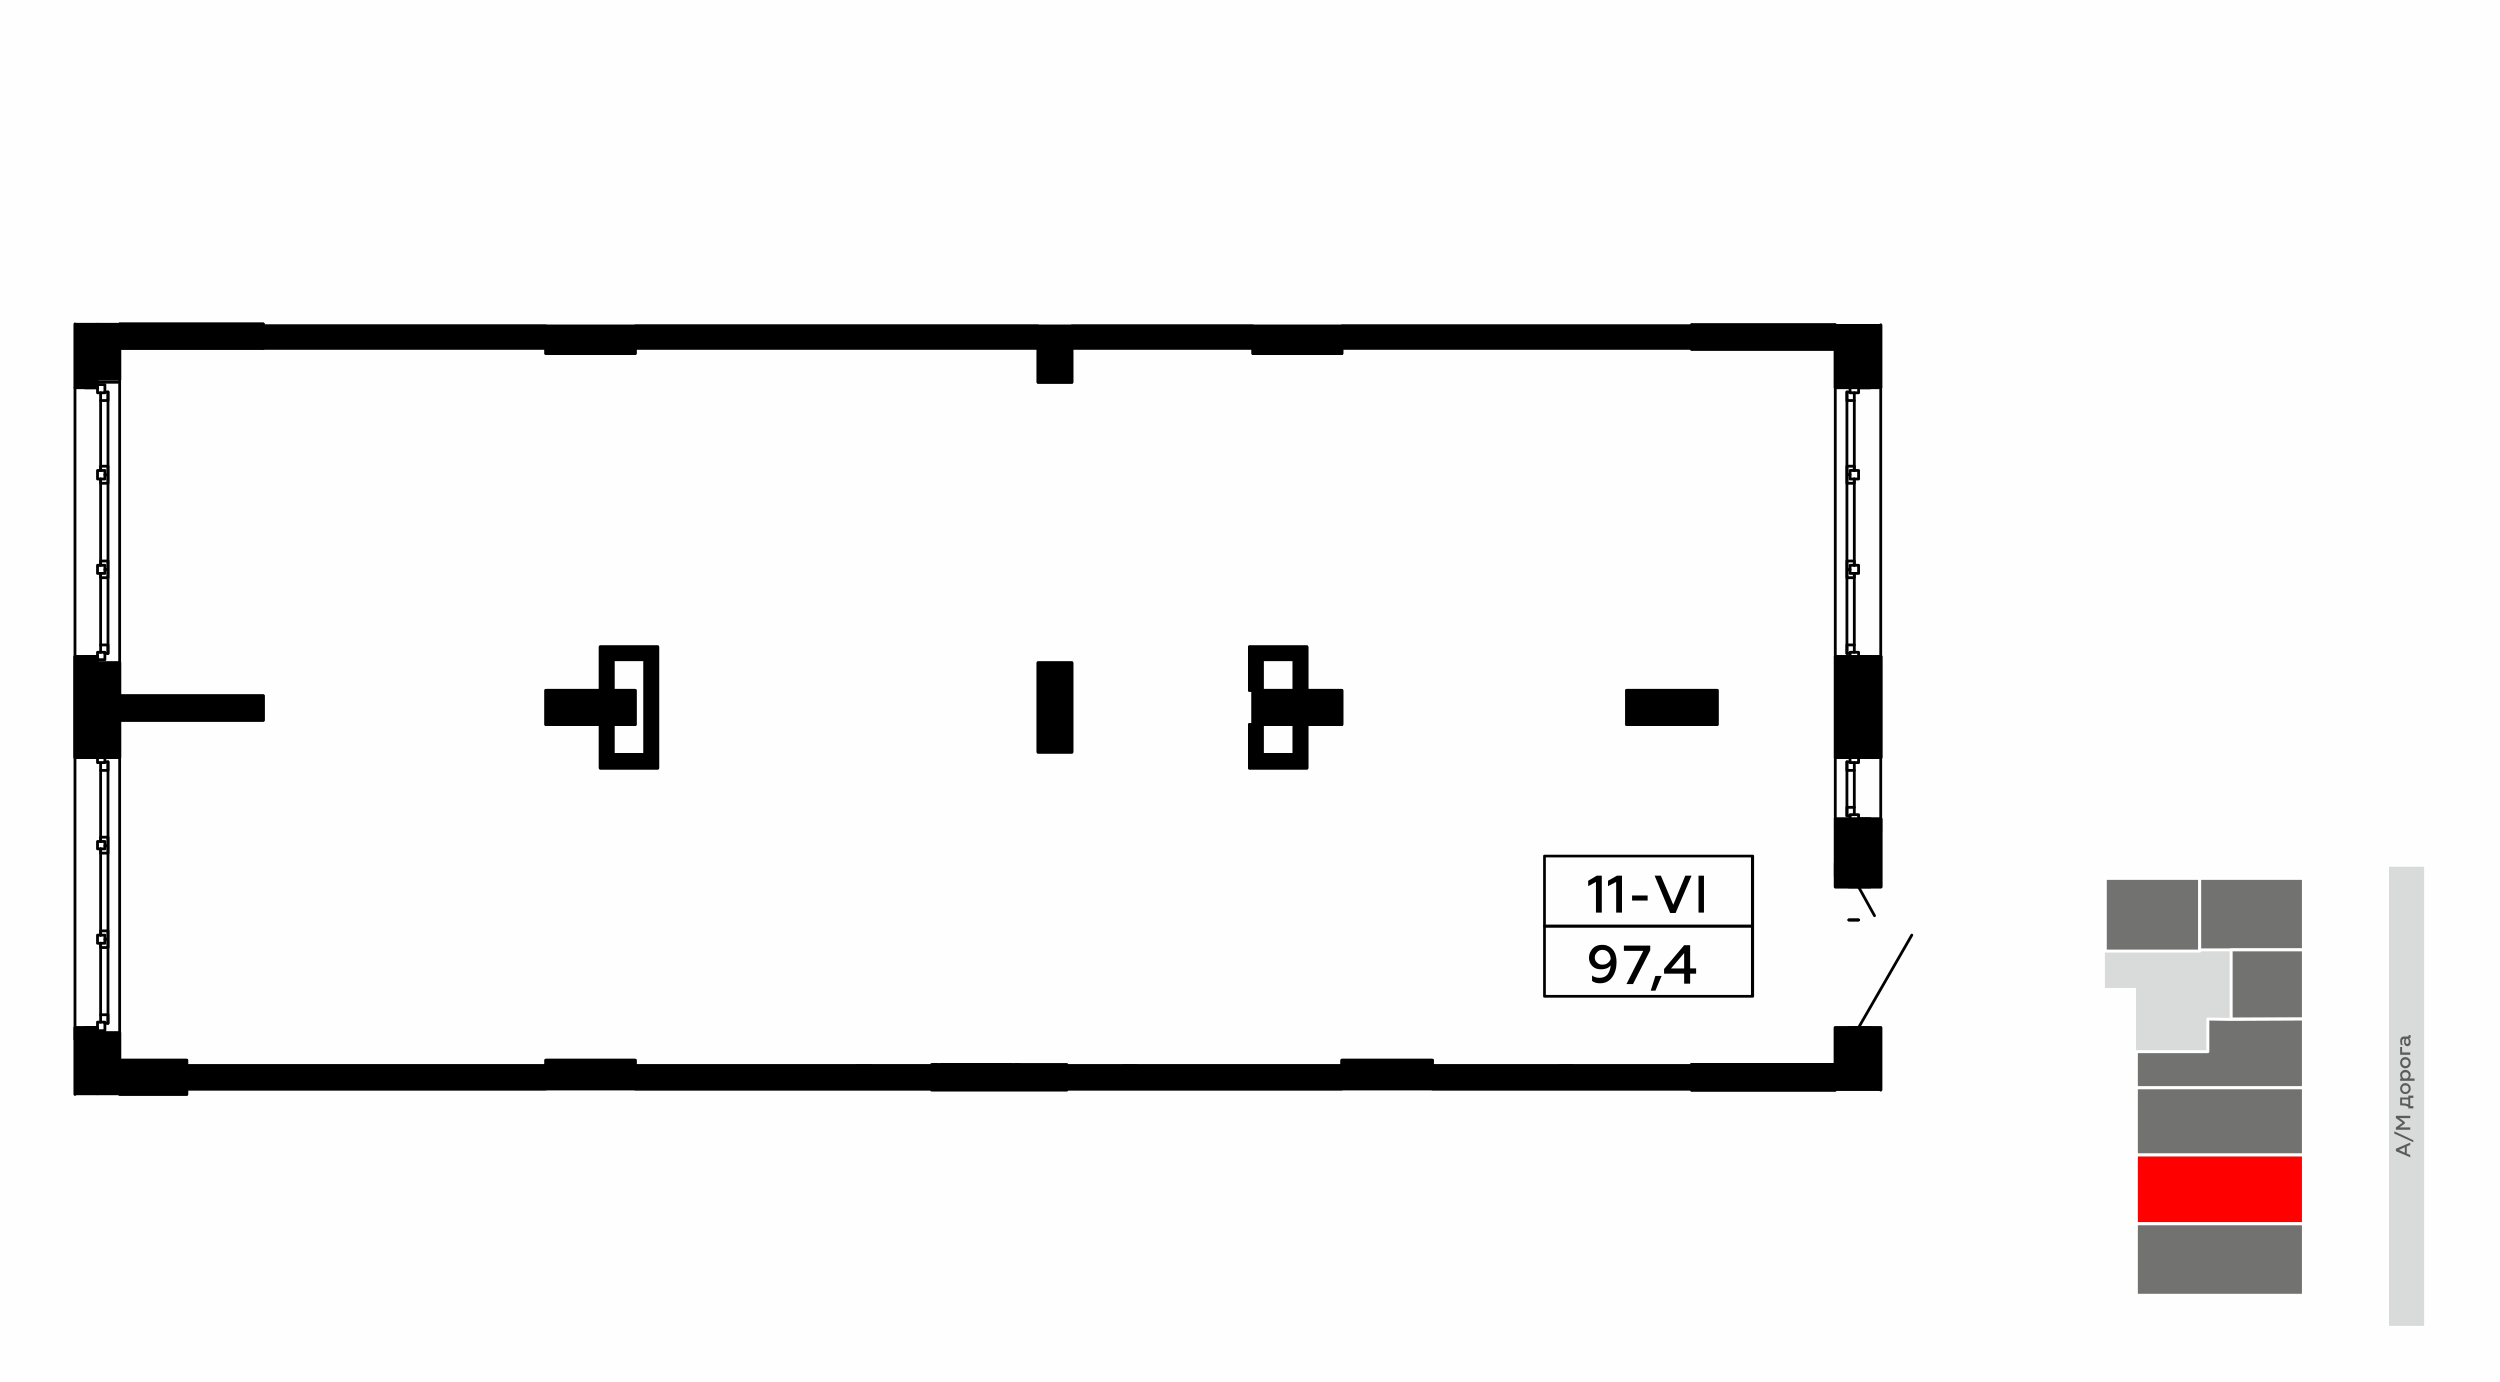 <?xml version="1.0" encoding="utf-8"?>
<!-- Generator: Adobe Illustrator 24.1.2, SVG Export Plug-In . SVG Version: 6.00 Build 0)  -->
<svg version="1.1"
	 id="Слой_1" shape-rendering="geometricPrecision" text-rendering="geometricPrecision" image-rendering="optimizeQuality"
	 xmlns="http://www.w3.org/2000/svg" xmlns:xlink="http://www.w3.org/1999/xlink" x="0px" y="0px" viewBox="0 0 6435 3556"
	 style="enable-background:new 0 0 6435 3556;" xml:space="preserve">
<style type="text/css">
	.st0{fill-rule:evenodd;clip-rule:evenodd;fill:#FEFEFE;}
	.st1{fill:none;}
	.st2{fill-rule:evenodd;clip-rule:evenodd;fill:#D9DADA;}
	.st3{fill:#5B5B5B;}
	
		.st4{fill-rule:evenodd;clip-rule:evenodd;fill:#727271;stroke:#FFFFFF;stroke-width:7.62;stroke-linecap:round;stroke-linejoin:round;}
	
		.st5{fill-rule:evenodd;clip-rule:evenodd;fill:#FF0000;stroke:#FFFFFF;stroke-width:7.62;stroke-linecap:round;stroke-linejoin:round;}
	.st6{fill:none;stroke:#000000;stroke-width:7.21;stroke-linecap:round;stroke-linejoin:round;}
	.st7{fill-rule:evenodd;clip-rule:evenodd;}
	.st8{fill-rule:evenodd;clip-rule:evenodd;stroke:#000000;stroke-width:7.21;stroke-linecap:round;stroke-linejoin:round;}
</style>
<g id="Слой_x0020_1">
	<g id="_755589936">
		<rect class="st0" width="6435" height="3556"/>
		<rect x="5047" y="2179" class="st1" width="1270" height="1270"/>
		<rect x="6149.3" y="2231" class="st2" width="90.4" height="1181.8"/>
		<path class="st3" d="M6204,2973l-9-4v-18l9-4v-6l-37,16v6l37,16V2973z M6175,2960l15-7v14L6175,2960z"/>
		<polygon id="_x31_" class="st3" points="6212,2935 6163,2912 6163,2918 6212,2940 		"/>
		<polygon id="_x32_" class="st3" points="6204,2902 6176,2902 6190,2892 6190,2888 6176,2878 6204,2878 6204,2872 6167,2872 
			6167,2878 6184,2890 6167,2902 6167,2908 6204,2908 		"/>
		<path id="_x33_" class="st3" d="M6212,2847h-8v-21h8v-6h-13v5h-21v20c6,0,11,1,14,1c3,1,5,2,7,3v4h13V2847z M6199,2843
			c-3-2-9-3-16-3v-10h16V2843z"/>
		<path id="_x34_" class="st3" d="M6200,2802c0,3-1,5-2,6c-2,2-4,3-7,3c-2,0-4-1-6-3c-1-1-2-3-2-6c0-2,1-4,2-6c2-2,4-2,6-2
			c3,0,5,0,7,2C6199,2798,6200,2800,6200,2802z M6205,2802c0-4-1-7-4-10s-6-4-10-4c-3,0-7,1-9,4c-3,3-4,6-4,10s1,8,4,10c2,3,6,4,9,4
			c4,0,8-1,10-4C6204,2810,6205,2806,6205,2802z"/>
		<path id="_x35_" class="st3" d="M6178,2767c0,4,1,7,4,9h-4v6h37v-6h-14c3-2,4-5,4-9s-1-7-4-9c-2-3-6-4-10-4c-3,0-7,1-9,4
			C6179,2760,6178,2763,6178,2767z M6183,2768c0-2,1-4,2-6c2-1,4-2,6-2c3,0,5,1,7,2c1,2,2,4,2,6c0,3-2,6-5,8h-8
			C6185,2774,6183,2771,6183,2768z"/>
		<path id="_x36_" class="st3" d="M6200,2735c0,3-1,5-2,6c-2,2-4,3-7,3c-2,0-4-1-6-3c-1-1-2-3-2-6c0-2,1-4,2-6c2-1,4-2,6-2
			c3,0,5,1,7,2C6199,2731,6200,2733,6200,2735z M6205,2735c0-4-1-7-4-10s-6-4-10-4c-3,0-7,1-9,4c-3,3-4,6-4,10s1,8,4,11c2,2,6,4,9,4
			c4,0,8-2,10-4C6204,2743,6205,2739,6205,2735z"/>
		<polygon id="_x37_" class="st3" points="6204,2709 6183,2709 6183,2695 6178,2695 6178,2715 6204,2715 		"/>
		<path id="_x38_" class="st3" d="M6200,2666c0,1-1,2-3,2h-9c-7,0-10,5-10,12c0,4,1,7,2,10h5c-2-3-2-6-2-9c0-5,2-7,5-7h2
			c-2,2-2,5-2,8s1,6,2,8c2,2,4,3,6,3c3,0,5-1,7-3c1-2,2-4,2-7c0-4-1-7-4-10c3,0,4-2,4-5c0-2,0-3-1-4h-4V2666z M6197,2674
			c2,1,3,4,3,7c0,4-1,6-4,6c-2,0-4-2-4-6c0-3,1-5,2-7H6197z"/>
		<polygon class="st2" points="5418,2261 5929,2261 5929,3334 5498,3334 5498,2543 5418,2543 		"/>
		<polygon class="st4" points="5662,2261 5662,2448 5419,2448 5419,2261 		"/>
		<polygon class="st4" points="5662,2261 5929,2261 5929,2445 5662,2445 		"/>
		<polygon class="st4" points="5929,2445 5929,2623 5743,2623 5743,2445 		"/>
		<polygon class="st4" points="5929,2623 5929,2800 5499,2800 5499,2707 5683,2707 5683,2623 5742,2624 		"/>
		<polygon class="st4" points="5929,2800 5929,2973 5499,2973 5499,2800 		"/>
		<polygon class="st5" points="5929,2973 5929,3150 5499,3150 5499,2973 		"/>
		<polygon class="st4" points="5929,3150 5929,3334 5499,3334 5499,3150 		"/>
		<polyline class="st6" points="3687,2743 3687,2729 3454,2729 3454,2743 		"/>
		<polyline class="st6" points="1635,2743 1635,2729 1405,2729 1405,2743 		"/>
		<polyline class="st6" points="1405,1865 1635,1865 1635,1777 1405,1777 1405,1865 		"/>
		<polyline class="st6" points="3225,1865 3454,1865 3454,1777 3225,1777 3225,1865 		"/>
		<path class="st6" d="M1405,910h230v-14 M1405,896v14"/>
		<path class="st6" d="M3225,910h229v-14 M3225,896v14"/>
		<path class="st6" d="M4724,836h-370v3 M4354,896v3h370"/>
		<path class="st6" d="M4724,2740h-370v3 M4354,2803v3h370"/>
		<path class="st6" d="M308,2817h173v-14 M481,2743v-14H308"/>
		<polyline class="st6" points="308,1854 678,1854 678,1791 308,1791 		"/>
		<polyline class="st6" points="2759,896 2759,984 2672,984 2672,896 		"/>
		<path class="st6" d="M678,834H308 M308,896h370 M678,839v-5"/>
		<polyline class="st6" points="2672,1706 2759,1706 2759,1936 2672,1936 2672,1706 		"/>
		<path class="st6" d="M2398,2740h348v3 M2746,2803v3h-348v-3 M2398,2743v-3"/>
		<polyline class="st6" points="4187,1777 4420,1777 4420,1865 4187,1865 4187,1777 		"/>
		<path class="st6" d="M4724,2283h60 M4724,2125v158"/>
		<line class="st6" x1="4724" y1="1706" x2="4724" y2="1936"/>
		<line class="st6" x1="4724" y1="899" x2="4724" y2="984"/>
		<polyline class="st6" points="251,2658 308,2658 308,2729 		"/>
		<polyline class="st6" points="251,1706 308,1706 308,1791 		"/>
		<line class="st6" x1="308" y1="1854" x2="308" y2="1936"/>
		<path class="st6" d="M1405,2803H481 M481,2743h924"/>
		<path class="st6" d="M1635,2803h763 M2398,2743h-763"/>
		<path class="st6" d="M4354,2803h-667 M3687,2743h667"/>
		<path class="st6" d="M1405,896H678 M678,839h727"/>
		<path class="st6" d="M2759,896h466 M3225,839h-466"/>
		<path class="st6" d="M4354,896h-900 M3454,839h900"/>
		<line class="st6" x1="4724" y1="2221" x2="4724" y2="2256"/>
		<line class="st6" x1="4015" y1="2743" x2="4048" y2="2743"/>
		<polyline class="st6" points="1545,1777 1545,1665 1693,1665 1693,1977 1545,1977 1545,1865 		"/>
		<polyline class="st6" points="1578,1777 1578,1698 1660,1698 1660,1942 1578,1942 1578,1865 		"/>
		<polyline class="st6" points="4759,2283 4784,2283 4825,2357 4784,2283 		"/>
		<line class="st6" x1="4784" y1="2368" x2="4759" y2="2368"/>
		<polyline class="st6" points="4759,2645 4784,2645 4921,2407 4784,2645 		"/>
		<line class="st6" x1="4784" y1="2368" x2="4759" y2="2368"/>
		<path class="st6" d="M2672,896H1635 M1635,839h1037"/>
		<path class="st6" d="M3454,2803h-708 M2746,2743h708"/>
		<polyline class="st6" points="3331,1865 3331,1942 3249,1942 3249,1865 3216,1865 3216,1977 3364,1977 3364,1865 		"/>
		<polyline class="st6" points="251,984 308,984 308,896 		"/>
		<line class="st6" x1="2207" y1="2743" x2="2242" y2="2743"/>
		<line class="st6" x1="2926" y1="2743" x2="2891" y2="2743"/>
		<line class="st6" x1="2423" y1="2740" x2="2604" y2="2740"/>
		<line class="st6" x1="2614" y1="2740" x2="2623" y2="2740"/>
		<line class="st6" x1="2404" y1="2740" x2="2412" y2="2740"/>
		<line class="st6" x1="4814" y1="998" x2="4784" y2="998"/>
		<path class="st6" d="M4784,1690h30 M4814,1950h-30"/>
		<line class="st6" x1="218" y1="2645" x2="251" y2="2645"/>
		<polyline class="st6" points="193,2817 193,2645 251,2645 		"/>
		<path class="st6" d="M251,1950h-33 M218,1690h33"/>
		<polyline class="st6" points="251,1950 193,1950 193,1761 193,1690 251,1690 		"/>
		<line class="st6" x1="251" y1="998" x2="218" y2="998"/>
		<polyline class="st6" points="251,998 193,998 193,929 193,834 		"/>
		<path class="st6" d="M4784,2108h30 M4814,2283h-30"/>
		<polyline class="st6" points="4841,836 4841,998 4784,998 		"/>
		<polyline class="st6" points="4784,1950 4841,1950 4841,1690 4784,1690 		"/>
		<polyline class="st6" points="4784,2108 4841,2108 4841,2283 4784,2283 		"/>
		<line class="st6" x1="308" y1="1706" x2="308" y2="984"/>
		<line class="st6" x1="218" y1="998" x2="251" y2="998"/>
		<line class="st6" x1="278" y1="1682" x2="278" y2="1009"/>
		<line class="st6" x1="259" y1="1660" x2="259" y2="1476"/>
		<line class="st6" x1="259" y1="1455" x2="259" y2="1233"/>
		<line class="st6" x1="259" y1="1211" x2="259" y2="1031"/>
		<polyline class="st6" points="251,1698 251,1679 270,1679 270,1698 251,1698 		"/>
		<polyline class="st6" points="270,1682 278,1682 278,1660 259,1660 259,1679 		"/>
		<polyline class="st6" points="251,990 251,1011 270,1011 270,990 251,990 		"/>
		<polyline class="st6" points="270,1009 278,1009 278,1031 259,1031 259,1011 		"/>
		<line class="st6" x1="218" y1="1690" x2="251" y2="1690"/>
		<polyline class="st6" points="251,1476 251,1455 270,1455 270,1476 251,1476 		"/>
		<polyline class="st6" points="251,1211 251,1233 270,1233 270,1211 251,1211 		"/>
		<polyline class="st6" points="259,1476 259,1487 278,1487 278,1466 270,1466 278,1466 278,1444 259,1444 259,1455 		"/>
		<polyline class="st6" points="259,1211 259,1200 278,1200 278,1222 270,1222 278,1222 278,1244 259,1244 259,1233 		"/>
		<line class="st6" x1="4724" y1="1936" x2="4724" y2="2125"/>
		<line class="st6" x1="4814" y1="2108" x2="4724" y2="2108"/>
		<line class="st6" x1="4754" y1="1961" x2="4754" y2="2100"/>
		<line class="st6" x1="4773" y1="1983" x2="4773" y2="2078"/>
		<polyline class="st6" points="4784,1942 4784,1963 4762,1963 4762,1942 4784,1942 		"/>
		<polyline class="st6" points="4762,1961 4754,1961 4754,1983 4773,1983 4773,1963 		"/>
		<polyline class="st6" points="4784,2117 4784,2097 4762,2097 4762,2117 4784,2117 		"/>
		<polyline class="st6" points="4762,2100 4754,2100 4754,2078 4773,2078 4773,2097 		"/>
		<line class="st6" x1="4814" y1="1950" x2="4724" y2="1950"/>
		<line class="st6" x1="4724" y1="1706" x2="4724" y2="984"/>
		<line class="st6" x1="4814" y1="998" x2="4724" y2="998"/>
		<line class="st6" x1="4754" y1="1682" x2="4754" y2="1009"/>
		<line class="st6" x1="4773" y1="1660" x2="4773" y2="1476"/>
		<line class="st6" x1="4773" y1="1455" x2="4773" y2="1233"/>
		<line class="st6" x1="4773" y1="1211" x2="4773" y2="1031"/>
		<polyline class="st6" points="4784,1698 4784,1679 4762,1679 4762,1698 4784,1698 		"/>
		<polyline class="st6" points="4762,1682 4754,1682 4754,1660 4773,1660 4773,1679 		"/>
		<polyline class="st6" points="4784,990 4784,1011 4762,1011 4762,990 4784,990 		"/>
		<polyline class="st6" points="4762,1009 4754,1009 4754,1031 4773,1031 4773,1011 		"/>
		<line class="st6" x1="4814" y1="1690" x2="4724" y2="1690"/>
		<polyline class="st6" points="4784,1476 4784,1455 4762,1455 4762,1476 4784,1476 		"/>
		<polyline class="st6" points="4784,1211 4784,1233 4762,1233 4762,1211 4784,1211 		"/>
		<polyline class="st6" points="4773,1476 4773,1487 4754,1487 4754,1466 4762,1466 4754,1466 4754,1444 4773,1444 4773,1455 		"/>
		<polyline class="st6" points="4773,1211 4773,1200 4754,1200 4754,1222 4762,1222 4754,1222 4754,1244 4773,1244 4773,1233 		"/>
		<line class="st6" x1="308" y1="2658" x2="308" y2="1936"/>
		<line class="st6" x1="218" y1="1950" x2="308" y2="1950"/>
		<line class="st6" x1="278" y1="2634" x2="278" y2="1961"/>
		<line class="st6" x1="259" y1="2612" x2="259" y2="2428"/>
		<line class="st6" x1="259" y1="2407" x2="259" y2="2185"/>
		<line class="st6" x1="259" y1="2166" x2="259" y2="1983"/>
		<polyline class="st6" points="251,2653 251,2631 270,2631 270,2653 251,2653 		"/>
		<polyline class="st6" points="270,2634 278,2634 278,2612 259,2612 259,2631 		"/>
		<polyline class="st6" points="251,1942 251,1963 270,1963 270,1942 251,1942 		"/>
		<polyline class="st6" points="270,1961 278,1961 278,1983 259,1983 259,1963 		"/>
		<line class="st6" x1="218" y1="2645" x2="251" y2="2645"/>
		<polyline class="st6" points="251,2428 251,2407 270,2407 270,2428 251,2428 		"/>
		<polyline class="st6" points="251,2166 251,2185 270,2185 270,2166 251,2166 		"/>
		<polyline class="st6" points="259,2428 259,2439 278,2439 278,2418 270,2418 278,2418 278,2396 259,2396 259,2407 		"/>
		<polyline class="st6" points="259,2166 259,2155 278,2155 278,2177 270,2177 278,2177 278,2196 259,2196 259,2185 		"/>
		<polyline class="st6" points="4784,2645 4724,2645 4724,2740 		"/>
		<polyline class="st6" points="3331,1777 3331,1698 3249,1698 3249,1777 3216,1777 3216,1665 3364,1665 3364,1777 		"/>
		<line class="st6" x1="4784" y1="2645" x2="4814" y2="2645"/>
		<polyline class="st6" points="4784,2645 4841,2645 4841,2806 		"/>
		<polygon class="st7" points="4724,836 4841,836 4841,998 4724,998 		"/>
		<path id="_x31__1_" d="M4841,839h-117v-5h117l4,2L4841,839z M4841,834c2,0,4,1,4,2c0,2-2,3-4,3V834z M4838,998V836h7v162l-4,2
			L4838,998z M4845,998c0,1-2,2-4,2s-3-1-3-2H4845z M4724,995h117v5h-117l-4-2L4724,995z M4724,1000c-2,0-4-1-4-2c0-2,2-3,4-3V1000z
			 M4727,836v162h-7V836l4-2L4727,836z M4720,836c0-1,2-2,4-2s3,1,3,2H4720z"/>
		<rect x="4724" y="1690" class="st8" width="118" height="260"/>
		<rect x="4724" y="2108" class="st8" width="118" height="175"/>
		<polygon class="st7" points="4841,2645 4724,2645 4724,2806 4841,2806 		"/>
		<path id="_x31__2_" d="M4724,2642h117v5h-117l-4-2L4724,2642z M4724,2647c-2,0-4-1-4-2c0-2,2-3,4-3V2647z M4720,2806v-161h7v161
			l-3,2L4720,2806z M4727,2806c0,1-1,2-3,2s-4-1-4-2H4727z M4841,2808h-117v-4h117l4,2L4841,2808z M4841,2804c2,0,4,1,4,2s-2,2-4,2
			V2804z M4845,2645v161h-7v-161l3-3L4845,2645z M4838,2645c0-2,1-3,3-3s4,1,4,3H4838z"/>
		<polygon class="st7" points="251,2658 308,2658 308,2817 251,2817 		"/>
		<path id="_x31__3_" d="M308,2661h-57v-5h57l4,2L308,2661z M308,2656c2,0,4,1,4,2c0,2-2,3-4,3V2656z M305,2817v-159h7v159l-4,2
			L305,2817z M312,2817c0,1-2,2-4,2s-3-1-3-2H312z M251,2814h57v5h-57l-4-2L251,2814z M251,2819c-2,0-4-1-4-2s2-3,4-3V2819z
			 M254,2658v159h-7v-159l4-2L254,2658z M247,2658c0-1,2-2,4-2s3,1,3,2H247z"/>
		<polygon class="st7" points="193,2645 251,2645 251,2817 193,2817 		"/>
		<path id="_x31__4_" d="M251,2647h-58v-5h58l3,3L251,2647z M251,2642c2,0,3,1,3,3c0,1-1,2-3,2V2642z M247,2817v-172h7v172l-3,2
			L247,2817z M254,2817c0,1-1,2-3,2s-4-1-4-2H254z M193,2815h58v4h-58l-3-2L193,2815z M193,2819c-2,0-3-1-3-2s1-2,3-2V2819z
			 M197,2645v172h-7v-172l3-3L197,2645z M190,2645c0-2,1-3,3-3s4,1,4,3H190z"/>
		<rect x="308" y="2729" class="st8" width="172.3" height="87.5"/>
		<rect x="193" y="1690" class="st8" width="57.4" height="259.9"/>
		<rect x="251" y="1706" class="st8" width="57.4" height="243.5"/>
		<rect x="308" y="1791" class="st8" width="369.3" height="62.9"/>
		<polygon class="st7" points="251,834 308,834 308,978 251,978 		"/>
		<path id="_x31__5_" d="M308,836h-57v-5h57l4,3L308,836z M308,831c2,0,4,1,4,3c0,1-2,2-4,2V831z M305,978V834h7v144l-4,2L305,978z
			 M312,978c0,1-2,2-4,2s-3-1-3-2H312z M251,976h57v4h-57l-4-2L251,976z M251,980c-2,0-4-1-4-2s2-2,4-2V980z M254,834v144h-7V834
			l4-3L254,834z M247,834c0-2,2-3,4-3s3,1,3,3H247z"/>
		<polygon class="st7" points="193,834 251,834 251,998 193,998 		"/>
		<path id="_x31__6_" d="M251,836h-58v-5h58l3,3L251,836z M251,831c2,0,3,1,3,3c0,1-1,2-3,2V831z M247,998V834h7v164l-3,2L247,998z
			 M254,998c0,1-1,2-3,2s-4-1-4-2H254z M193,995h58v5h-58l-3-2L193,995z M193,1000c-2,0-3-1-3-2c0-2,1-3,3-3V1000z M197,834v164h-7
			V834l3-3L197,834z M190,834c0-2,1-3,3-3s4,1,4,3H190z"/>
		<rect x="308" y="834" class="st8" width="369.3" height="62.9"/>
		<path class="st8" d="M678,839v57h727v14h230v-14h1037v88h87v-88h466v14h229v-14h900v3h370v-63h-370v3h-306h-33H678z"/>
		<polygon class="st8" points="1635,1865 1635,1777 1578,1777 1545,1777 1405,1777 1405,1865 1545,1865 1578,1865 		"/>
		<polygon class="st8" points="1578,1698 1660,1698 1660,1942 1578,1942 1578,1865 1545,1865 1545,1977 1693,1977 1693,1665 
			1545,1665 1545,1777 1578,1777 		"/>
		<polygon class="st8" points="2672,1706 2672,1936 2759,1936 2759,1706 		"/>
		<polygon class="st8" points="3225,1777 3225,1865 3249,1865 3331,1865 3364,1865 3454,1865 3454,1777 3364,1777 3331,1777 
			3249,1777 		"/>
		<polygon class="st8" points="3249,1698 3331,1698 3331,1777 3364,1777 3364,1665 3216,1665 3216,1777 3225,1777 3249,1777 		"/>
		<polygon class="st8" points="3331,1865 3331,1942 3249,1942 3249,1865 3225,1865 3216,1865 3216,1977 3364,1977 3364,1865 		"/>
		<polygon class="st8" points="4187,1777 4187,1865 4420,1865 4420,1777 		"/>
		<path class="st8" d="M3687,2729h-233v14H1635v-14h-230v14H481v60h3873v3h370v-66h-370v3h-306h-33h-328V2729z"/>
		<path d="M4511,2207h-535v-7h535l4,3L4511,2207z M4511,2200c2,0,4,1,4,3s-2,4-4,4V2200z M4507,2565v-362h8v362l-4,3L4507,2565z
			 M4515,2565c0,2-2,3-4,3s-4-1-4-3H4515z M3976,2561h535v7h-535l-4-3L3976,2561z M3976,2568c-2,0-4-1-4-3s2-4,4-4V2568z M3979,2203
			v362h-7v-362l4-3L3979,2203z M3972,2203c0-2,2-3,4-3s3,1,3,3H3972z"/>
		<path d="M3976,2388c-2,0-4-2-4-4s2-4,4-4V2388z M4511,2388h-535v-8h535V2388z M4511,2380c2,0,4,2,4,4s-2,4-4,4V2380z"/>
		<polygon points="4123,2349 4123,2254 4110,2254 4088,2267 4088,2281 4108,2270 4108,2349 		"/>
		<polygon id="_x31__7_" points="4175,2349 4175,2254 4162,2254 4139,2267 4139,2281 4160,2270 4160,2349 		"/>
		<polygon id="_x32__1_" points="4241,2318 4241,2305 4201,2305 4201,2318 		"/>
		<polygon id="_x33__1_" points="4313,2350 4354,2254 4338,2254 4307,2329 4275,2254 4259,2254 4299,2350 		"/>
		<polygon id="_x34__1_" points="4386,2349 4386,2254 4372,2254 4372,2349 		"/>
		<path d="M4124,2432c-10,0-18,3-24,9c-6,7-10,14-10,24c0,9,3,16,9,22s13,8,22,8c11,0,19-3,25-10c-1,9-3,16-8,23c-5,6-12,9-21,9
			c-7,0-14-2-19-6v14c5,4,12,6,20,6c14,0,24-5,32-16c7-10,11-23,11-38c0-14-3-25-10-33S4135,2432,4124,2432z M4125,2445
			c12,0,20,9,21,23c-1,4-4,8-8,11s-8,4-13,4c-6,0-10-1-14-5c-4-3-6-8-6-13c0-6,2-10,6-14C4114,2447,4119,2445,4125,2445z"/>
		<polygon id="_x32__2_" points="4261,2550 4277,2512 4261,2512 4249,2550 		"/>
		<line class="st6" x1="4841" y1="998" x2="4841" y2="2141"/>
		<line class="st6" x1="193" y1="998" x2="193" y2="2675"/>
	</g>
</g>
<path id="_x32__5_" d="M4350.4,2532v-25.7h15.4v-13.6h-15.4V2433H4335l-51.7,61.2v12.1h51.7v25.7H4350.4z M4335,2453.2v39.6h-33.7
	L4335,2453.2z"/>
<polygon points="4203.3,2533 4247.7,2446.1 4247.7,2434 4179.9,2434 4179.9,2447.6 4229.7,2447.6 4186.5,2533 "/>
</svg>
